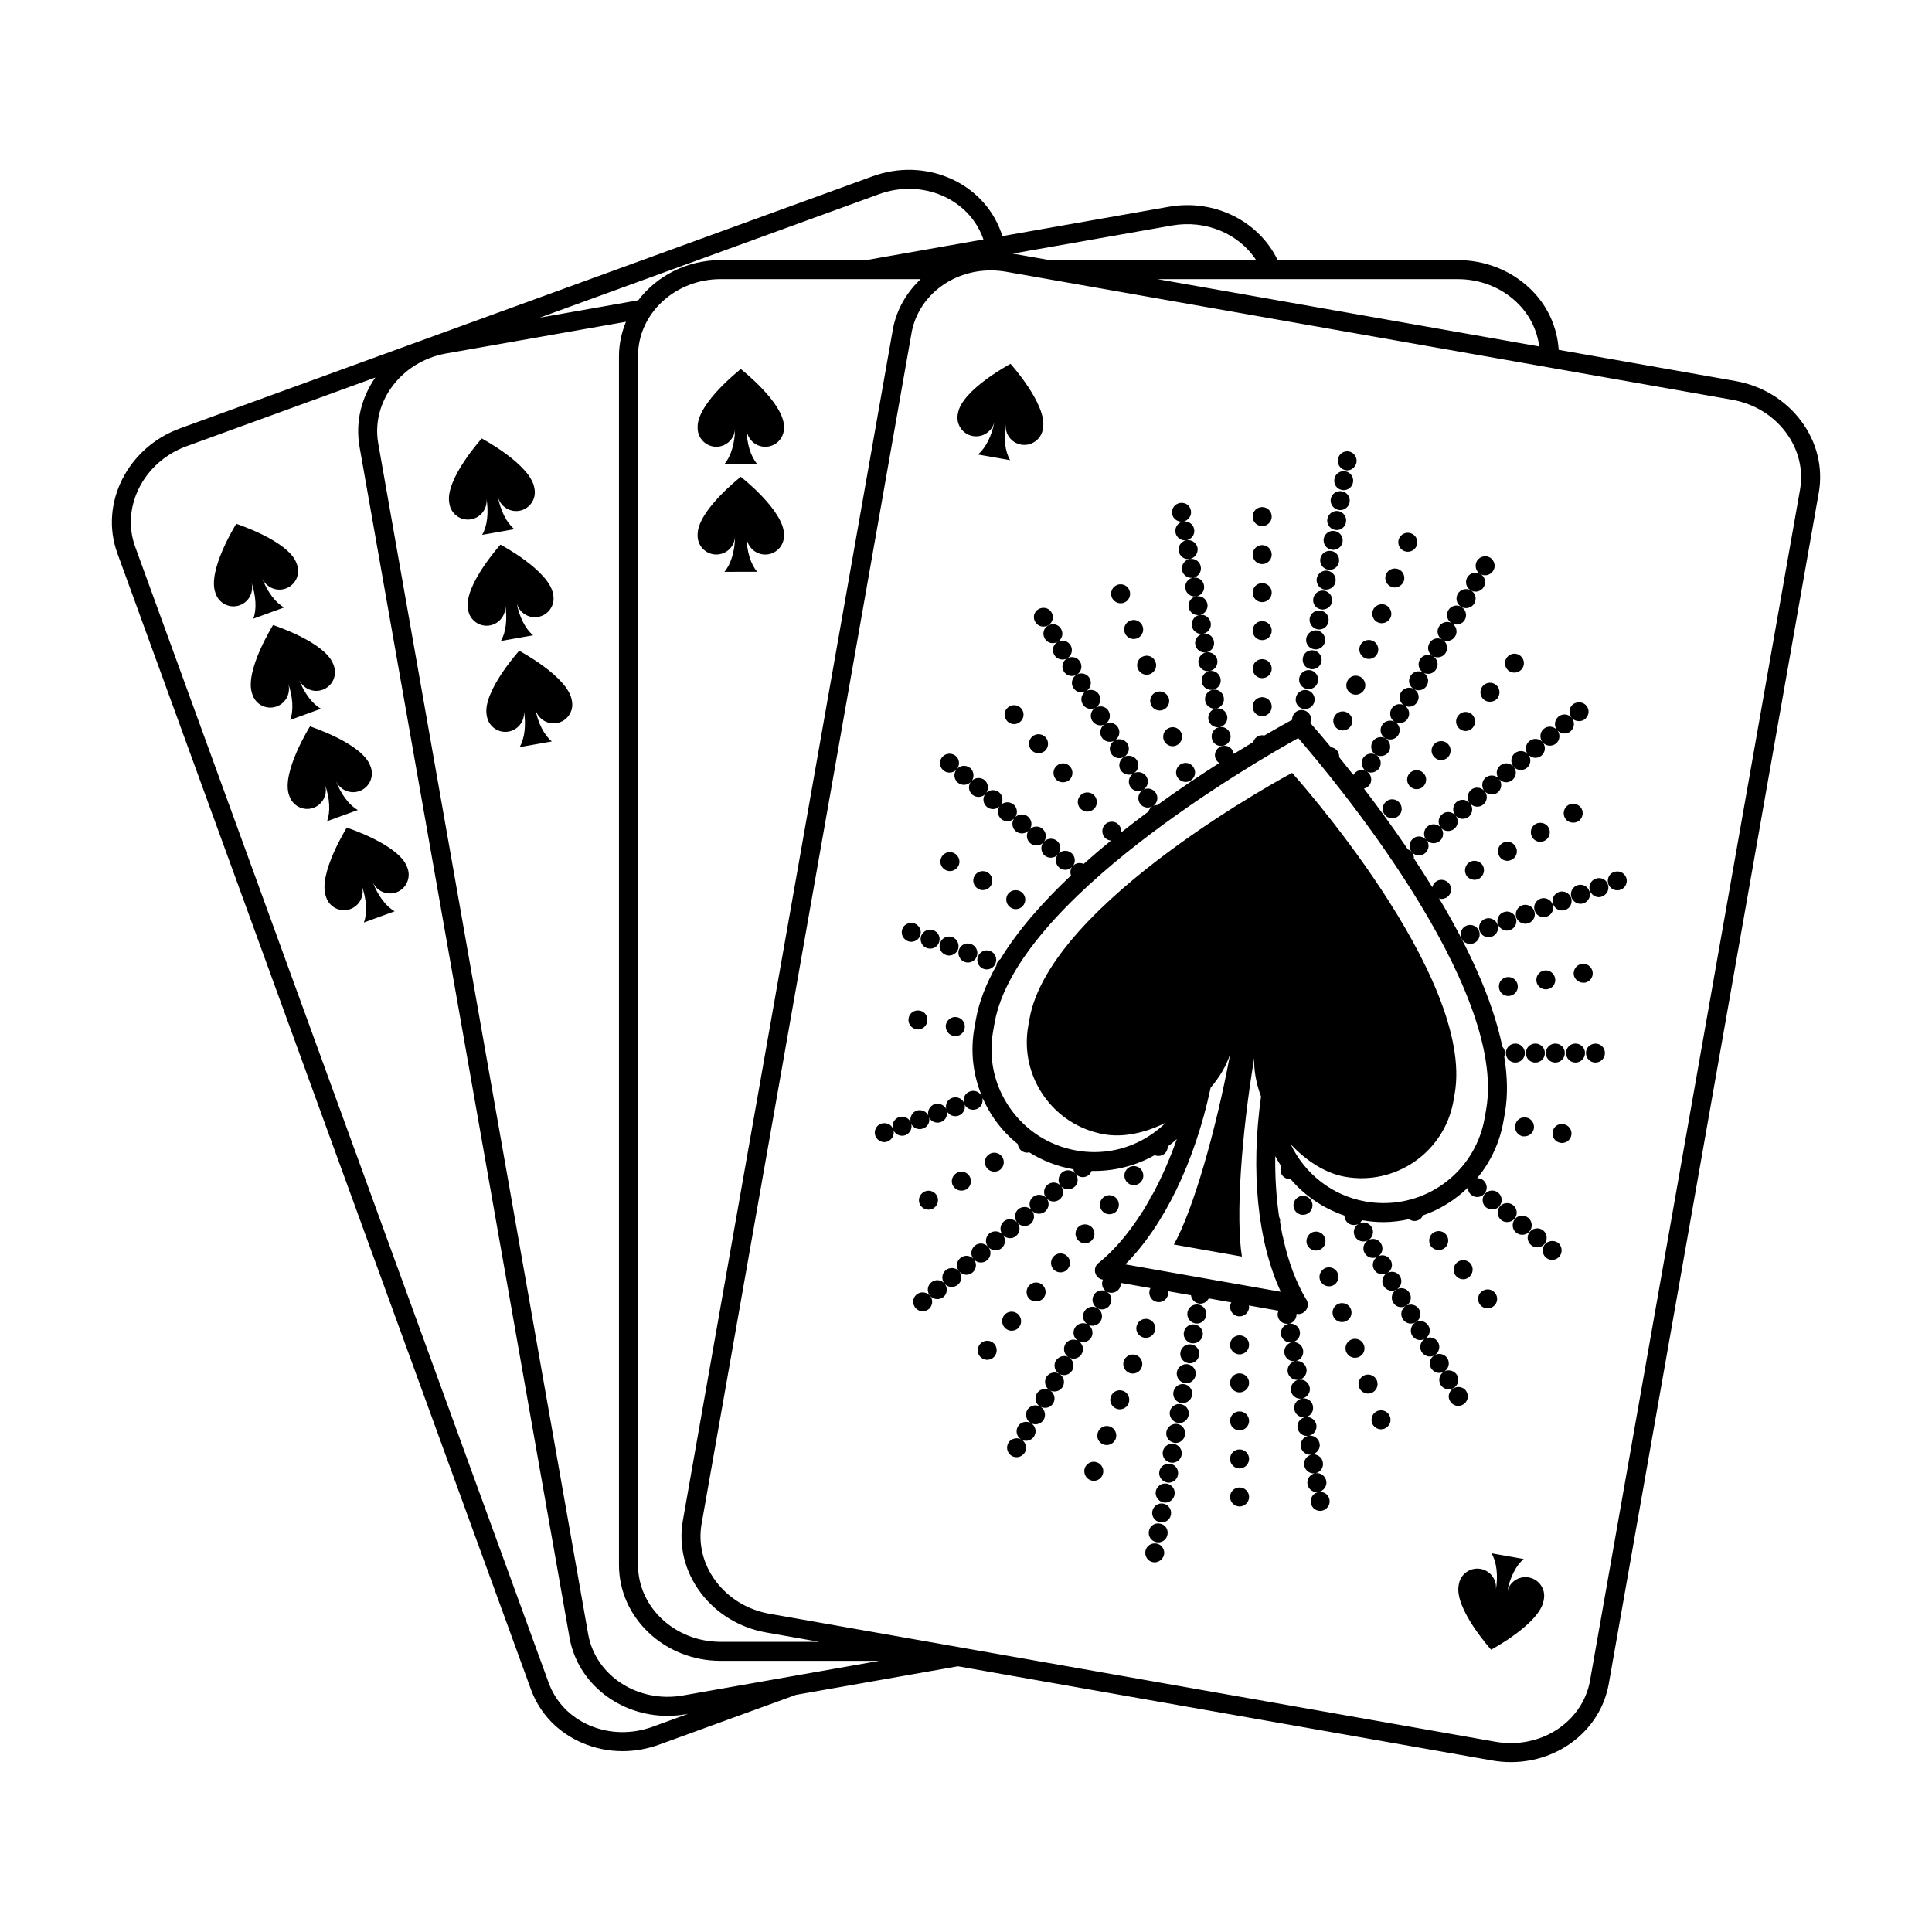 <?xml version="1.0" encoding="UTF-8"?>
<!-- Uploaded to: SVG Repo, www.svgrepo.com, Generator: SVG Repo Mixer Tools -->
<svg fill="#000000" width="800px" height="800px" version="1.1" viewBox="144 144 512 512" xmlns="http://www.w3.org/2000/svg">
 <path d="m207.55 304.39c-2.574 0.938-5.414-0.398-6.352-2.969l-0.125-0.352c-2.168-5.949 5.535-18.258 5.535-18.258s13.809 4.481 15.965 10.43l0.137 0.352c0.938 2.574-0.387 5.422-2.961 6.363-2.578 0.938-5.43-0.398-6.367-2.961 1.387 3.812 3.668 6.758 5.914 7.984l-8.168 2.977c0.926-2.383 0.77-6.109-0.613-9.926 0.934 2.57-0.391 5.422-2.965 6.359zm11.754 0.59h-0.004s0.004 0 0.004 0.004zm-8.172 2.977h-0.012zm9.762 26.844v0h-0.012zm-0.609-9.93c1.387 3.809 1.535 7.543 0.609 9.922l8.168-2.973c-2.246-1.234-4.523-4.18-5.91-7.992 0.938 2.57 3.789 3.906 6.363 2.961 2.578-0.938 3.894-3.785 2.961-6.359l-0.133-0.359c-2.16-5.949-15.973-10.43-15.973-10.43s-7.691 12.309-5.531 18.258l0.125 0.352c0.938 2.57 3.777 3.906 6.348 2.969 2.574-0.922 3.91-3.777 2.973-6.348zm8.781 6.949h-0.004s0.004 0 0.004 0.004zm0.988 19.895c1.387 3.809 1.543 7.543 0.609 9.922l8.172-2.977c-2.254-1.23-4.527-4.172-5.914-7.984 0.938 2.57 3.789 3.898 6.363 2.961 2.578-0.938 3.894-3.785 2.969-6.359l-0.137-0.352c-2.156-5.945-15.965-10.43-15.965-10.43s-7.699 12.309-5.535 18.258l0.133 0.352c0.934 2.57 3.777 3.906 6.344 2.969 2.562-0.938 3.894-3.797 2.961-6.359zm8.785 6.938h-0.004l0.004 0.004zm-8.176 2.988v0h-0.012zm9.77 26.836h-0.012zm11.445-14.719c-2.156-5.949-15.973-10.43-15.973-10.43s-7.699 12.309-5.531 18.258l0.125 0.359c0.934 2.57 3.777 3.906 6.348 2.969 2.574-0.941 3.906-3.789 2.973-6.359 1.387 3.812 1.535 7.543 0.609 9.926l8.168-2.977c-2.246-1.234-4.523-4.176-5.91-7.992 0.938 2.57 3.785 3.898 6.359 2.969 2.578-0.941 3.894-3.789 2.969-6.363zm-3.273 11.738h-0.004s0.004 0 0.004 0.004zm20.246-103.88c2.695-0.473 4.508-3.055 4.031-5.75 0.707 4 0.207 7.691-1.117 9.879l8.555-1.512c-2-1.602-3.734-4.902-4.438-8.898 0.48 2.695 3.055 4.5 5.754 4.027 2.699-0.48 4.5-3.055 4.027-5.75l-0.07-0.371c-1.098-6.231-13.926-13.043-13.926-13.043s-9.715 10.785-8.613 17.02l0.066 0.367c0.469 2.703 3.043 4.512 5.731 4.031zm11.473 2.621c-0.004 0 0 0.004 0 0.004zm-8.559 1.516h-0.012zm13.516 26.613s0 0.004 0.004 0.004zm-17.27-7.016 0.066 0.367c0.473 2.691 3.043 4.504 5.738 4.027 2.695-0.473 4.508-3.055 4.031-5.75 0.707 3.996 0.203 7.691-1.117 9.879l8.559-1.516c-2-1.602-3.738-4.902-4.438-8.891 0.48 2.691 3.047 4.5 5.754 4.027 2.699-0.48 4.5-3.055 4.027-5.75l-0.07-0.371c-1.094-6.231-13.926-13.043-13.926-13.043-0.004-0.004-9.723 10.789-8.625 17.02zm8.711 8.531h-0.012zm13.523 26.605s0 0.004 0.004 0.004zm-17.277-7.012 0.066 0.371c0.48 2.691 3.043 4.504 5.738 4.027 2.695-0.48 4.508-3.059 4.035-5.75 0.699 3.996 0.203 7.691-1.117 9.879l8.555-1.516c-2-1.602-3.738-4.898-4.438-8.891 0.48 2.691 3.055 4.504 5.754 4.027 2.699-0.473 4.5-3.055 4.027-5.75l-0.07-0.371c-1.094-6.231-13.922-13.043-13.922-13.043-0.004-0.004-9.727 10.789-8.629 17.016zm8.715 8.535h-0.012zm52.152-79.613c2.734 0 4.961-2.227 4.961-4.957 0 4.055-1.137 7.613-2.816 9.539l8.691-0.004c-1.688-1.926-2.832-5.473-2.832-9.531 0.004 2.731 2.223 4.961 4.969 4.961 2.742 0 4.953-2.227 4.957-4.961l-0.004-0.379c0.004-6.328-11.441-15.262-11.441-15.262s-11.441 8.934-11.441 15.266v0.379c0.008 2.723 2.219 4.949 4.957 4.949zm2.144 4.574h-0.012zm8.699-0.004v0.004zm-8.699 28.566h-0.012zm8.699-0.008v0.004zm-10.844-4.574c2.734 0 4.961-2.227 4.961-4.957 0 4.055-1.137 7.613-2.816 9.539l8.691-0.004c-1.688-1.926-2.832-5.473-2.832-9.531 0.004 2.731 2.223 4.961 4.969 4.961 2.742 0 4.953-2.227 4.957-4.961l-0.004-0.379c0.004-6.328-11.441-15.262-11.441-15.262s-11.441 8.934-11.441 15.266v0.379c0.008 2.727 2.219 4.957 4.957 4.949zm292.14-16.289-55.629 315.54c-2.121 12.043-13.039 20.777-25.953 20.777-1.656 0-3.332-0.145-4.977-0.438l-141.55-24.957-42.91 7.566-36.27 13.195c-3.168 1.152-6.453 1.727-9.703 1.727-3.656 0-7.273-0.727-10.664-2.176-6.457-2.762-11.301-7.812-13.629-14.219l-109.59-301.07c-4.785-13.168 2.672-28.004 16.621-33.082l183.51-66.797c13.934-5.082 29.199 1.492 34.008 14.652l0.434 1.184 44.062-7.769c12.102-2.144 23.887 3.793 28.859 14.137h47.719c7.16 0 13.898 2.625 18.984 7.379 4.711 4.418 7.367 10.207 7.777 16.402l46.805 8.254c7.055 1.238 13.238 4.992 17.418 10.566 4.211 5.625 5.879 12.414 4.688 19.125zm-95.684-56.688h-79.555l101.18 17.844c-0.59-4.449-2.641-8.59-6.09-11.82-4.141-3.887-9.656-6.023-15.539-6.023zm-117.93-6.766 9.801 1.727h54.734c-4.519-6.977-13.324-10.75-22.305-9.176zm-87.391 335.72 55.629-315.53c0.938-5.289 3.637-9.875 7.387-13.426h-53.004c-12.07 0-21.895 9.133-21.895 20.363v320.4c0 11.23 9.824 20.367 21.895 20.367h26.133l-14.035-2.473c-7.055-1.246-13.234-4.996-17.41-10.57-4.215-5.617-5.883-12.414-4.699-19.129zm-80.73-285.4 55.629 315.53c1.953 11.059 13.219 18.344 25.102 16.262l52.039-9.176h-42.039c-14.852 0-26.934-11.402-26.934-25.406v-320.4c0-3.203 0.699-6.238 1.848-9.062l-47.629 8.398c-11.875 2.098-19.961 12.797-18.016 23.859zm42.785-33.34 26.117-4.606c4.891-6.422 12.832-10.652 21.84-10.652h38.586l31.055-5.477-0.125-0.348c-3.848-10.543-16.203-15.781-27.555-11.645zm39.336 370-0.508 0.09c-1.668 0.297-3.332 0.438-4.957 0.438-12.68 0-23.82-8.555-25.977-20.781l-55.637-315.53c-1.164-6.609 0.527-13.098 4.195-18.363l-50.047 18.219c-11.34 4.133-17.445 16.07-13.609 26.625l109.58 301.07c1.848 5.082 5.715 9.105 10.879 11.309 5.219 2.227 11.141 2.352 16.668 0.344zm290.89-339.63c-3.406-4.543-8.473-7.609-14.262-8.625l-192.32-33.91c-1.359-0.238-2.742-0.359-4.102-0.359-10.465 0-19.301 6.988-21.004 16.617l-55.629 315.53c-0.941 5.332 0.398 10.742 3.769 15.23 3.406 4.539 8.469 7.609 14.258 8.629l192.33 33.91c1.359 0.242 2.742 0.359 4.102 0.359 10.465 0 19.297-6.988 20.992-16.617l55.637-315.54c0.938-5.316-0.406-10.727-3.773-15.223zm-205.54 7.391c-0.004 0 0 0.004 0 0.012zm-8.57-1.5v0l-0.012-0.004zm-1.32-4.887c2.695 0.473 5.273-1.328 5.758-4.019-0.711 3.996-2.434 7.297-4.434 8.902l8.559 1.508c-1.336-2.195-1.832-5.879-1.129-9.875-0.473 2.695 1.328 5.273 4.027 5.754 2.695 0.473 5.266-1.336 5.75-4.027l0.059-0.371c1.102-6.227-8.609-17.012-8.609-17.012s-12.828 6.812-13.93 13.043l-0.066 0.367c-0.469 2.684 1.32 5.262 4.016 5.731zm147.32 302.47c-2.707-0.473-5.273 1.324-5.758 4.019 0.711-3.996 2.438-7.289 4.43-8.898h0.012l-8.57-1.516c1.34 2.195 1.84 5.879 1.133 9.891 0.473-2.699-1.328-5.269-4.027-5.758-2.695-0.469-5.273 1.336-5.75 4.035l-0.059 0.367c-1.102 6.227 8.609 17.012 8.609 17.012s12.82-6.812 13.926-13.035l0.059-0.379c0.48-2.691-1.316-5.254-4.004-5.738zm4.266-138.96c0-1.41-1.113-2.519-2.519-2.519-1.41 0-2.519 1.109-2.519 2.519 0 1.406 1.109 2.519 2.519 2.519 1.406 0 2.519-1.113 2.519-2.519zm-12.344 37.027c-1.059-0.906-2.672-0.75-3.578 0.309-0.855 1.059-0.754 2.664 0.301 3.523 0.508 0.402 1.059 0.605 1.664 0.605 0.707 0 1.41-0.301 1.914-0.906 0.906-1.062 0.758-2.629-0.301-3.531zm4.527-34.508c1.367 0 2.519-1.113 2.519-2.519 0-1.41-1.152-2.519-2.519-2.519-1.406 0-2.519 1.109-2.519 2.519 0 1.406 1.113 2.519 2.519 2.519zm-1.859-17.637c0.145 0 0.301 0 0.453-0.055 1.359-0.25 2.262-1.512 2.012-2.922-0.25-1.359-1.562-2.266-2.922-2.016s-2.262 1.512-2.012 2.922c0.203 1.215 1.262 2.07 2.469 2.07zm1.816 34.262c-0.25 1.359 0.656 2.672 2.016 2.922h0.453c1.211 0 2.266-0.855 2.469-2.066 0.25-1.359-0.656-2.672-2.016-2.922-1.418-0.254-2.676 0.656-2.922 2.066zm16.926-107.11c0.656 0 1.309-0.25 1.762-0.707 0.453-0.504 0.754-1.109 0.754-1.812 0-0.656-0.309-1.309-0.754-1.762-0.953-0.957-2.672-0.906-3.578 0-0.453 0.453-0.707 1.109-0.707 1.762 0 0.707 0.25 1.309 0.707 1.812 0.453 0.453 1.105 0.707 1.816 0.707zm-0.309 26.602c1.211-0.707 1.613-2.266 0.957-3.426-0.707-1.211-2.266-1.664-3.477-0.957-1.203 0.707-1.605 2.266-0.906 3.477 0.453 0.805 1.309 1.211 2.168 1.211 0.457-0.004 0.855-0.105 1.258-0.305zm-1.809 20.199c-0.508-1.309-1.969-1.965-3.231-1.512-1.309 0.453-2.012 1.914-1.512 3.223 0.352 1.059 1.309 1.664 2.367 1.664 0.258 0 0.555-0.051 0.863-0.152 1.312-0.449 1.969-1.91 1.512-3.223zm-6.246 24.234c1.359-0.203 2.266-1.512 2.016-2.871-0.258-1.41-1.566-2.316-2.922-2.066-1.367 0.25-2.266 1.562-2.016 2.922 0.203 1.211 1.258 2.066 2.469 2.066 0.152-0.004 0.301-0.004 0.453-0.051zm2.066 19.449c1.41 0 2.519-1.16 2.519-2.519 0-1.41-1.109-2.519-2.519-2.519-1.367 0-2.519 1.109-2.519 2.519 0 1.359 1.109 2.519 2.519 2.519zm-116.23 39.297c0.855-1.059 0.754-2.672-0.352-3.578-1.059-0.855-2.621-0.754-3.523 0.352-0.91 1.059-0.754 2.621 0.301 3.523 0.504 0.402 1.059 0.605 1.613 0.605 0.75 0.004 1.457-0.301 1.961-0.902zm105.4-142.63c0.711 0 1.41-0.301 1.914-0.906 0.91-1.059 0.754-2.621-0.301-3.527-1.059-0.906-2.625-0.754-3.527 0.301-0.902 1.059-0.754 2.672 0.309 3.578 0.445 0.352 1.051 0.555 1.605 0.555zm-132.15 62.672c0.855 0 1.715-0.453 2.168-1.258 0.707-1.211 0.301-2.719-0.906-3.426-1.211-0.707-2.777-0.301-3.477 0.906-0.656 1.211-0.25 2.719 0.957 3.426 0.402 0.25 0.805 0.352 1.258 0.352zm78.492 77.637c-0.508-1.309-1.918-1.965-3.231-1.512-1.309 0.504-2.012 1.914-1.512 3.223 0.352 1.059 1.309 1.664 2.367 1.664 0.258 0 0.555-0.051 0.855-0.152 1.32-0.449 1.973-1.91 1.52-3.223zm1.059 12.848c0.301 0 0.605-0.051 0.855-0.152 1.309-0.453 2.012-1.914 1.512-3.223-0.453-1.309-1.914-1.965-3.223-1.512-1.316 0.504-1.969 1.965-1.516 3.269 0.406 1.012 1.363 1.617 2.371 1.617zm6.902-201.57c0.145 0.051 0.301 0.051 0.453 0.051 1.203 0 2.262-0.855 2.465-2.066 0.258-1.359-0.656-2.672-2.012-2.922-1.41-0.25-2.719 0.656-2.922 2.066-0.25 1.359 0.656 2.672 2.016 2.871zm-3.727 21.109c0.145 0.051 0.301 0.051 0.453 0.051 1.211 0 2.266-0.855 2.469-2.066 0.25-1.41-0.656-2.719-2.016-2.922-1.359-0.25-2.672 0.656-2.922 2.016-0.254 1.359 0.652 2.672 2.016 2.922zm0.949-5.289c0.152 0.051 0.309 0.051 0.453 0.051 1.211 0 2.266-0.855 2.469-2.066 0.25-1.359-0.656-2.672-2.066-2.922-1.359-0.25-2.664 0.656-2.922 2.016-0.246 1.41 0.711 2.719 2.066 2.922zm0.914-5.238c0.145 0 0.301 0.051 0.453 0.051 1.211 0 2.266-0.855 2.469-2.117 0.25-1.359-0.66-2.672-2.016-2.922-1.41-0.203-2.672 0.707-2.922 2.066-0.254 1.359 0.652 2.668 2.016 2.922zm-0.305 49.773c-0.453 1.309 0.203 2.719 1.512 3.223 0.309 0.102 0.605 0.152 0.855 0.152 1.062 0 2.016-0.656 2.371-1.664 0.504-1.309-0.203-2.769-1.512-3.223-1.316-0.5-2.723 0.203-3.227 1.512zm3.527-65.543c0.707 0 1.309-0.25 1.812-0.805 0.453-0.453 0.707-1.109 0.707-1.715 0-0.656-0.25-1.309-0.754-1.812-0.953-0.957-2.519-0.957-3.523 0-0.457 0.504-0.711 1.16-0.711 1.812 0 0.656 0.25 1.258 0.711 1.762 0.449 0.453 1.102 0.758 1.758 0.758zm-9.723 52.648c0.145 0.051 0.301 0.051 0.453 0.051 1.211 0 2.266-0.855 2.469-2.066 0.25-1.359-0.66-2.672-2.066-2.922-1.367-0.25-2.672 0.656-2.871 2.016-0.25 1.41 0.656 2.668 2.016 2.922zm3.723-21.059h0.457c1.152 0 2.262-0.855 2.465-2.066 0.258-1.359-0.656-2.672-2.062-2.922-1.367-0.25-2.672 0.707-2.922 2.066-0.199 1.359 0.707 2.668 2.062 2.922zm-2.766 15.816c0.152 0 0.25 0.051 0.402 0.051 1.211 0 2.266-0.906 2.519-2.117 0.203-1.359-0.707-2.672-2.066-2.922-1.359-0.203-2.664 0.707-2.922 2.066-0.25 1.363 0.656 2.672 2.066 2.922zm1.863-10.578c0.105 0.051 0.25 0.051 0.402 0.051 1.211 0 2.266-0.855 2.519-2.066 0.203-1.359-0.707-2.672-2.066-2.922s-2.672 0.656-2.922 2.066c-0.25 1.359 0.652 2.668 2.066 2.871zm-0.957 5.289c0.145 0.051 0.301 0.051 0.453 0.051 1.203 0 2.266-0.855 2.465-2.117 0.258-1.359-0.656-2.672-2.062-2.871-1.367-0.25-2.672 0.656-2.922 2.016-0.199 1.359 0.707 2.672 2.066 2.922zm5.594-31.641c0.152 0.051 0.309 0.051 0.453 0.051 1.16 0 2.266-0.855 2.469-2.066 0.25-1.41-0.707-2.719-2.066-2.922-1.359-0.25-2.664 0.656-2.922 2.016-0.254 1.363 0.707 2.672 2.066 2.922zm38.844 17.332c0.656 0 1.309-0.301 1.77-0.754 0.453-0.453 0.75-1.109 0.75-1.762 0-0.656-0.301-1.309-0.75-1.812-0.91-0.957-2.625-0.957-3.578 0.051-0.457 0.453-0.711 1.059-0.711 1.762 0 0.656 0.25 1.309 0.711 1.762 0.449 0.453 1.102 0.754 1.809 0.754zm-36.629 28.266c-0.508 1.309 0.145 2.719 1.461 3.223 0.301 0.102 0.605 0.152 0.906 0.152 1.008 0 1.965-0.656 2.367-1.664 0.453-1.309-0.25-2.769-1.512-3.223-1.309-0.504-2.769 0.199-3.223 1.512zm16.52 24.281c-0.855 1.059-0.75 2.621 0.352 3.527 0.453 0.402 1.008 0.605 1.613 0.605 0.707 0 1.41-0.301 1.914-0.906 0.906-1.059 0.754-2.672-0.301-3.527-1.059-0.906-2.664-0.758-3.578 0.301zm6.5-7.707c-0.906 1.059-0.75 2.621 0.309 3.527 0.453 0.402 1.059 0.605 1.613 0.605 0.707 0 1.461-0.301 1.965-0.906 0.855-1.059 0.754-2.672-0.352-3.578-1.062-0.859-2.621-0.707-3.535 0.352zm12.953-15.469c-0.906 1.059-0.75 2.672 0.309 3.578 0.504 0.402 1.059 0.555 1.605 0.555 0.754 0 1.461-0.301 1.969-0.855 0.855-1.109 0.75-2.672-0.309-3.578-1.105-0.906-2.672-0.754-3.574 0.301zm-22.32 12.898c0.656-1.16 0.301-2.672-0.855-3.375 1.203 0.605 2.664 0.203 3.324-0.957 0.707-1.16 0.348-2.621-0.754-3.375 1.211 0.605 2.621 0.152 3.273-1.008 0.707-1.16 0.348-2.621-0.754-3.324 1.211 0.555 2.621 0.152 3.273-1.008 0.707-1.16 0.301-2.672-0.805-3.375 1.152 0.605 2.664 0.203 3.324-1.008 0.707-1.16 0.301-2.672-0.805-3.375 1.152 0.605 2.664 0.203 3.324-0.957 0.656-1.16 0.348-2.621-0.754-3.375 1.152 0.605 2.621 0.152 3.273-1.008 0.656-1.16 0.301-2.57-0.754-3.324 1.152 0.555 2.621 0.152 3.273-1.008 0.656-1.16 0.301-2.672-0.863-3.375 1.211 0.605 2.719 0.203 3.379-0.957 0.707-1.211 0.301-2.672-0.805-3.426 1.152 0.656 2.621 0.203 3.324-0.957 0.707-1.211 0.301-2.769-0.91-3.426-1.211-0.707-2.769-0.301-3.473 0.906-0.656 1.16-0.309 2.672 0.855 3.375-1.211-0.605-2.672-0.203-3.375 0.957-0.656 1.211-0.309 2.719 0.855 3.426-1.211-0.656-2.672-0.203-3.375 0.957-0.656 1.16-0.309 2.621 0.805 3.324-1.211-0.555-2.625-0.102-3.273 1.008-0.707 1.16-0.352 2.621 0.754 3.375-1.211-0.605-2.625-0.152-3.273 1.008-0.707 1.16-0.309 2.672 0.805 3.375-1.16-0.605-2.672-0.203-3.324 0.957-0.707 1.211-0.309 2.672 0.805 3.426-1.16-0.656-2.672-0.203-3.324 0.957-0.707 1.16-0.352 2.621 0.754 3.324-1.16-0.555-2.625-0.102-3.273 1.008-0.656 1.16-0.352 2.621 0.754 3.375-1.16-0.605-2.625-0.152-3.273 1.008-0.648 1.16-0.309 2.672 0.805 3.375-1.16-0.605-2.672-0.203-3.324 0.957-0.707 1.211-0.309 2.769 0.906 3.426 1.215 0.707 2.773 0.305 3.481-0.906zm-5.289-29.723c0.301 0.102 0.551 0.152 0.855 0.152 1.059 0 2.012-0.656 2.414-1.664 0.453-1.309-0.25-2.719-1.512-3.223-1.309-0.453-2.769 0.203-3.273 1.512-0.449 1.309 0.203 2.769 1.516 3.223zm-3.426 9.469c0.309 0.102 0.555 0.152 0.855 0.152 1.059 0 2.016-0.656 2.371-1.664 0.453-1.309-0.203-2.769-1.516-3.223-1.309-0.453-2.769 0.203-3.223 1.512-0.453 1.309 0.203 2.719 1.512 3.223zm10.324-28.414c0.309 0.102 0.605 0.152 0.863 0.152 1.059 0 2.012-0.656 2.367-1.664 0.504-1.309-0.203-2.719-1.512-3.223-1.316-0.453-2.719 0.203-3.231 1.512-0.449 1.309 0.207 2.769 1.512 3.223zm-3.422 9.473c0.25 0.102 0.555 0.152 0.855 0.152 1.008 0 1.969-0.656 2.371-1.664 0.453-1.309-0.203-2.719-1.516-3.223-1.309-0.453-2.769 0.203-3.223 1.512-0.504 1.309 0.203 2.769 1.512 3.223zm17.68 34.059c-0.906 1.059-0.75 2.621 0.309 3.527 0.453 0.402 1.059 0.605 1.613 0.605 0.707 0 1.406-0.301 1.914-0.906 0.906-1.059 0.75-2.672-0.309-3.578-1.055-0.859-2.672-0.758-3.527 0.352zm-19.441 23.125c-0.91 1.059-0.754 2.672 0.301 3.578 0.453 0.352 1.059 0.555 1.613 0.555 0.707 0 1.461-0.301 1.965-0.906 0.855-1.059 0.711-2.621-0.348-3.527-1.062-0.91-2.625-0.758-3.531 0.301zm-78.898 2.367c0.605 0 1.152-0.203 1.664-0.605 1.059-0.906 1.152-2.469 0.301-3.578-0.906-1.059-2.519-1.211-3.578-0.301-1.059 0.906-1.211 2.469-0.301 3.578 0.504 0.555 1.211 0.906 1.914 0.906zm23.68-9.523c0.402 1.008 1.359 1.664 2.367 1.664 0.301 0 0.605-0.051 0.906-0.152 1.258-0.504 1.969-1.914 1.461-3.223-0.453-1.309-1.914-2.016-3.223-1.512-1.309 0.453-1.965 1.914-1.512 3.223zm-50.078 25.645c-1.211-0.707-2.769-0.301-3.477 0.906-0.707 1.211-0.25 2.769 0.957 3.426 0.352 0.25 0.805 0.352 1.211 0.352 0.906 0 1.762-0.453 2.211-1.258 0.711-1.207 0.258-2.769-0.902-3.426zm-2.57 22.32c-0.504 1.309 0.152 2.719 1.461 3.223 0.301 0.102 0.605 0.152 0.855 0.152 1.059 0 2.016-0.656 2.367-1.664 0.508-1.309-0.203-2.769-1.461-3.223-1.309-0.504-2.769 0.199-3.223 1.512zm149.08-15.367c-1.309 0.504-2.016 1.914-1.512 3.223 0.352 1.059 1.309 1.664 2.367 1.664 0.25 0 0.555-0.051 0.855-0.152 1.309-0.453 1.969-1.914 1.512-3.223-0.504-1.312-1.918-1.965-3.223-1.512zm-10.031-14.762c-1.203 0.707-1.605 2.266-0.906 3.477 0.453 0.805 1.309 1.258 2.168 1.258 0.402 0 0.855-0.152 1.258-0.352 1.211-0.707 1.613-2.215 0.91-3.426-0.703-1.211-2.215-1.664-3.43-0.957zm8.723-5.039c-1.211 0.707-1.613 2.266-0.906 3.477 0.453 0.805 1.309 1.258 2.168 1.258 0.453 0 0.855-0.152 1.258-0.352 1.211-0.707 1.613-2.266 0.906-3.477-0.656-1.156-2.219-1.559-3.426-0.906zm-3.578 21.562c-1.309 0.504-1.969 1.914-1.512 3.273 0.402 1.008 1.359 1.613 2.367 1.613 0.301 0 0.605-0.051 0.855-0.152 1.309-0.453 2.016-1.914 1.512-3.223-0.453-1.309-1.914-1.965-3.223-1.512zm-23.73 86.91c-1.059 0.91-1.16 2.519-0.309 3.578 0.508 0.555 1.211 0.855 1.969 0.855 0.551 0 1.109-0.145 1.605-0.551 1.059-0.91 1.211-2.519 0.309-3.578-0.91-1.062-2.465-1.164-3.574-0.305zm38.336-92.199c-1.309 0.453-1.965 1.914-1.512 3.223 0.402 1.008 1.367 1.664 2.367 1.664 0.309 0 0.605-0.051 0.91-0.152 1.258-0.504 1.965-1.914 1.461-3.223-0.449-1.309-1.914-2.016-3.227-1.512zm-0.902 23.73c0.25 1.211 1.309 2.066 2.519 2.066h0.402c1.41-0.25 2.316-1.562 2.066-2.922s-1.566-2.316-2.922-2.066c-1.367 0.25-2.269 1.562-2.066 2.922zm-164.34 16.172c0.152 0 0.301 0.051 0.453 0.051 1.211 0 2.266-0.855 2.469-2.117 0.25-1.359-0.656-2.664-2.066-2.922-1.359-0.25-2.672 0.711-2.922 2.066-0.199 1.359 0.707 2.668 2.066 2.922zm1.41-22.875c-0.453 1.309 0.203 2.769 1.512 3.273 0.301 0.102 0.555 0.152 0.855 0.152 1.059 0 2.016-0.656 2.367-1.664 0.453-1.309-0.203-2.769-1.512-3.223-1.305-0.504-2.719 0.152-3.223 1.461zm-1.156-25.492c-1.211-0.707-2.719-0.301-3.426 0.906-0.707 1.211-0.301 2.719 0.906 3.426 0.402 0.25 0.855 0.352 1.258 0.352 0.906 0 1.715-0.453 2.215-1.258 0.707-1.207 0.254-2.719-0.953-3.426zm134.27 22.32c0.352 1.059 1.309 1.664 2.367 1.664 0.309 0 0.555-0.051 0.855-0.152 1.316-0.453 1.969-1.914 1.516-3.223-0.508-1.309-1.918-1.965-3.231-1.512-1.309 0.453-2.012 1.914-1.508 3.223zm-123.74 62.012c0.398 0 0.855-0.102 1.258-0.301 1.203-0.707 1.605-2.266 0.906-3.477-0.707-1.203-2.215-1.605-3.426-0.906-1.211 0.711-1.613 2.215-0.91 3.426 0.457 0.805 1.312 1.258 2.172 1.258zm-9.621-58.887c0.453-1.309-0.203-2.769-1.512-3.273-1.309-0.453-2.769 0.203-3.223 1.512-0.504 1.309 0.203 2.769 1.512 3.223 0.25 0.102 0.555 0.152 0.855 0.152 1.008-0.004 1.965-0.609 2.367-1.613zm145.45-4.988c0.301 0 0.598-0.051 0.906-0.152 1.258-0.504 1.965-1.914 1.461-3.223-0.453-1.309-1.914-2.016-3.223-1.512-1.316 0.453-1.969 1.914-1.516 3.223 0.406 1.008 1.363 1.664 2.371 1.664zm-7.305-13.805c1.152-0.707 1.605-2.266 0.906-3.477-0.707-1.16-2.266-1.562-3.426-0.906-1.211 0.707-1.613 2.266-0.957 3.477 0.453 0.805 1.309 1.211 2.215 1.258 0.406 0 0.859-0.152 1.262-0.352zm-89.629 80.355c0.906-1.059 0.75-2.672-0.309-3.578-1.059-0.855-2.664-0.75-3.523 0.309-0.91 1.109-0.754 2.664 0.301 3.578 0.453 0.402 1.008 0.605 1.613 0.605 0.711-0.008 1.41-0.309 1.918-0.914zm92.098-64.789c0.25 0 0.551-0.051 0.855-0.152 1.309-0.504 1.965-1.914 1.512-3.223-0.508-1.309-1.969-2.016-3.273-1.512-1.258 0.453-1.965 1.914-1.461 3.223 0.352 1.008 1.309 1.664 2.367 1.664zm-48.121-65.797c0.152 0 0.309 0.051 0.402 0.051 1.211 0 2.266-0.855 2.519-2.117 0.203-1.359-0.707-2.672-2.066-2.922-1.359-0.203-2.664 0.707-2.918 2.066s0.66 2.668 2.062 2.922zm-29.719 168.42c-1.367-0.25-2.672 0.66-2.922 2.066-0.25 1.367 0.707 2.672 2.066 2.922h0.402c1.203 0 2.262-0.855 2.519-2.066 0.254-1.355-0.707-2.664-2.066-2.922zm0.953-5.285c-1.406-0.203-2.719 0.711-2.922 2.066-0.25 1.367 0.66 2.672 2.016 2.922 0.152 0 0.301 0.051 0.453 0.051 1.211 0 2.266-0.855 2.469-2.117 0.258-1.359-0.648-2.676-2.016-2.922zm-1.863 10.582c-1.359-0.258-2.664 0.656-2.918 2.012-0.258 1.367 0.656 2.672 2.012 2.922 0.152 0.051 0.309 0.051 0.453 0.051 1.211 0 2.266-0.855 2.469-2.117 0.254-1.355-0.652-2.668-2.016-2.867zm-1.859 10.527c-1.367-0.25-2.672 0.656-2.922 2.066-0.258 1.359 0.656 2.664 2.012 2.922h0.453c1.211 0 2.266-0.863 2.469-2.066 0.25-1.359-0.652-2.668-2.012-2.922zm0.906-5.289c-1.367-0.203-2.672 0.707-2.922 2.062-0.203 1.367 0.707 2.672 2.066 2.922 0.152 0 0.301 0.055 0.453 0.055 1.152 0 2.215-0.855 2.469-2.117 0.25-1.359-0.711-2.672-2.066-2.922zm13.703 12.496c-1.41 0-2.519 1.109-2.519 2.519 0 1.367 1.109 2.519 2.519 2.519 1.367 0 2.519-1.152 2.519-2.519 0-1.418-1.16-2.519-2.519-2.519zm0-20.152c-1.41 0-2.519 1.109-2.519 2.519 0 1.367 1.109 2.519 2.519 2.519 1.367 0 2.519-1.152 2.519-2.519 0-1.418-1.16-2.519-2.519-2.519zm0 10.074c-1.41 0-2.519 1.109-2.519 2.519 0 1.367 1.109 2.519 2.519 2.519 1.367 0 2.519-1.152 2.519-2.519 0-1.418-1.16-2.519-2.519-2.519zm0 30.23c-1.41 0-2.519 1.109-2.519 2.519 0 1.367 1.109 2.519 2.519 2.519 1.367 0 2.519-1.152 2.519-2.519 0-1.418-1.16-2.519-2.519-2.519zm-15.566-22.07c-1.359-0.25-2.672 0.656-2.922 2.016-0.203 1.359 0.707 2.664 2.066 2.922 0.152 0.051 0.301 0.051 0.453 0.051 1.211 0 2.266-0.855 2.469-2.066 0.25-1.41-0.656-2.668-2.066-2.922zm15.566 11.992c-1.41 0-2.519 1.109-2.519 2.519 0 1.367 1.109 2.519 2.519 2.519 1.367 0 2.519-1.152 2.519-2.519 0-1.418-1.16-2.519-2.519-2.519zm-27.406-24.988c-1.316-0.504-2.777 0.203-3.273 1.512-0.453 1.316 0.203 2.719 1.512 3.231 0.309 0.102 0.605 0.145 0.855 0.145 1.059 0 2.016-0.656 2.371-1.664 0.5-1.309-0.207-2.769-1.465-3.223zm3.117 50.633c-0.453 0.453-0.707 1.113-0.707 1.77 0 0.605 0.25 1.258 0.707 1.762 0.508 0.504 1.16 0.754 1.812 0.754 0.605 0 1.258-0.309 1.77-0.754 0.453-0.504 0.75-1.152 0.75-1.762 0-0.656-0.301-1.316-0.75-1.812-0.957-0.914-2.57-0.969-3.582 0.043zm1.82-56.887c0.453-1.309-0.203-2.719-1.512-3.223-1.309-0.453-2.769 0.203-3.223 1.512-0.508 1.309 0.203 2.769 1.512 3.231 0.25 0.102 0.551 0.145 0.855 0.145 1.008 0.004 1.965-0.648 2.367-1.664zm-11.84 25.191c-1.316-0.504-2.769 0.203-3.231 1.516-0.504 1.309 0.152 2.715 1.461 3.223 0.309 0.102 0.605 0.152 0.855 0.152 1.059 0 2.016-0.66 2.418-1.664 0.461-1.312-0.246-2.773-1.504-3.227zm3.426-9.465c-1.309-0.504-2.769 0.203-3.223 1.512-0.508 1.316 0.203 2.719 1.512 3.231 0.25 0.102 0.555 0.145 0.855 0.145 1.008 0 2.016-0.656 2.367-1.656 0.449-1.324-0.203-2.785-1.512-3.231zm10.68 29.875c-1.367-0.258-2.672 0.656-2.922 2.062-0.25 1.367 0.707 2.672 2.066 2.871 0.152 0.051 0.301 0.051 0.453 0.051 1.16 0 2.215-0.855 2.418-2.066 0.254-1.355-0.66-2.668-2.016-2.918zm1.863-10.535c-1.367-0.25-2.672 0.656-2.922 2.016s0.656 2.672 2.066 2.922c0.145 0.051 0.25 0.051 0.402 0.051 1.203 0 2.262-0.855 2.465-2.066 0.258-1.406-0.648-2.719-2.012-2.922zm0.91-5.285c-1.359-0.25-2.672 0.656-2.922 2.066-0.203 1.359 0.711 2.672 2.066 2.871 0.152 0.051 0.301 0.051 0.453 0.051 1.211 0 2.266-0.855 2.469-2.066 0.25-1.359-0.656-2.676-2.066-2.922zm0.957-5.289c-1.367-0.203-2.672 0.707-2.922 2.066s0.656 2.672 2.066 2.922c0.145 0 0.25 0.051 0.402 0.051 1.203 0 2.262-0.906 2.465-2.117 0.25-1.367-0.652-2.672-2.012-2.922zm-2.824 15.812c-1.359-0.25-2.664 0.711-2.922 2.066-0.203 1.367 0.711 2.672 2.066 2.922 0.152 0 0.309 0.051 0.453 0.051 1.211 0 2.266-0.906 2.469-2.117 0.254-1.355-0.652-2.664-2.066-2.922zm-1.867 10.586c-1.359-0.25-2.664 0.656-2.867 2.012-0.258 1.367 0.656 2.672 2.012 2.922 0.152 0 0.309 0.051 0.453 0.051 1.211 0 2.266-0.855 2.469-2.117 0.25-1.355-0.652-2.664-2.066-2.867zm47.211-66.25c-0.453-1.309-1.914-1.965-3.223-1.512-1.258 0.504-1.965 1.914-1.512 3.223 0.402 1.059 1.359 1.664 2.414 1.664 0.25 0 0.555-0.051 0.855-0.152 1.266-0.457 1.969-1.918 1.465-3.223zm44.891-13.652c0.707 0 1.41-0.301 1.914-0.855 0.91-1.109 0.754-2.672-0.301-3.578-1.059-0.906-2.672-0.754-3.578 0.301-0.855 1.059-0.754 2.672 0.348 3.578 0.457 0.398 1.012 0.555 1.617 0.555zm10.121 5.738c-0.449 0.457-0.75 1.113-0.75 1.766 0 0.656 0.301 1.309 0.75 1.809 0.508 0.461 1.113 0.711 1.77 0.711s1.309-0.25 1.809-0.754c0.457-0.453 0.711-1.109 0.711-1.762 0-0.656-0.25-1.309-0.711-1.812-0.953-0.91-2.566-0.91-3.578 0.043zm-6.141-2.363c0.707 0 1.41-0.301 1.914-0.906 0.906-1.059 0.754-2.672-0.301-3.578-1.113-0.855-2.672-0.754-3.578 0.301-0.855 1.113-0.754 2.672 0.301 3.578 0.504 0.402 1.059 0.605 1.664 0.605zm-10.781 15.062c-1.113 0.855-1.211 2.469-0.352 3.527 0.504 0.605 1.211 0.906 1.965 0.906 0.555 0 1.113-0.203 1.613-0.605 1.059-0.855 1.211-2.469 0.301-3.527-0.91-1.062-2.469-1.207-3.527-0.301zm24.887-65.746c-1.406 0-2.519 1.109-2.519 2.519 0 1.359 1.113 2.519 2.519 2.519 1.367 0 2.519-1.16 2.519-2.519 0-1.41-1.16-2.519-2.519-2.519zm5.34-43.68c-1.316 0.453-1.969 1.914-1.516 3.223 0.402 1.008 1.367 1.664 2.371 1.664 0.301 0 0.605-0.051 0.855-0.203 1.309-0.453 2.012-1.914 1.512-3.223-0.449-1.312-1.91-1.965-3.223-1.461zm3.926-1.211c-0.453 0.504-0.707 1.109-0.707 1.762 0 0.707 0.25 1.359 0.754 1.812 0.453 0.453 1.109 0.707 1.762 0.707 0.656 0 1.309-0.25 1.762-0.707 0.457-0.453 0.754-1.109 0.754-1.812 0-0.656-0.25-1.258-0.754-1.762-0.895-0.957-2.559-0.957-3.57 0zm-40.652 102.88c-1.059 0.906-1.211 2.519-0.309 3.578 0.508 0.605 1.211 0.906 1.914 0.906 0.605 0 1.16-0.203 1.613-0.605 1.059-0.906 1.211-2.465 0.352-3.578-0.906-1.062-2.512-1.156-3.57-0.301zm28.215-36.633c-1.359-0.25-2.672 0.66-2.871 2.016-0.25 1.41 0.66 2.719 2.016 2.922 0.152 0.051 0.301 0.051 0.453 0.051 1.211 0 2.266-0.855 2.469-2.066 0.25-1.355-0.656-2.664-2.066-2.922zm6.648-20.605c-0.453 0.453-0.711 1.113-0.711 1.77 0 0.605 0.258 1.258 0.754 1.809 0.504 0.457 1.109 0.711 1.762 0.711 0.66 0 1.258-0.25 1.812-0.754 0.453-0.504 0.707-1.152 0.707-1.762 0-0.656-0.25-1.316-0.75-1.812-0.953-0.914-2.516-0.965-3.574 0.039zm-13.652 53.258c0.75 0 1.461-0.301 1.965-0.906 0.855-1.059 0.754-2.672-0.352-3.578-1.059-0.855-2.621-0.711-3.523 0.348-0.91 1.059-0.754 2.625 0.301 3.527 0.449 0.406 1.055 0.609 1.609 0.609zm-61.918-142.68h0.453c1.211 0 2.266-0.855 2.469-2.066 0.25-1.359-0.656-2.672-2.016-2.922-1.41-0.25-2.719 0.707-2.922 2.066-0.254 1.359 0.648 2.672 2.016 2.922zm12.594 159.11c-0.453-1.309-1.914-1.965-3.231-1.512-1.309 0.504-1.965 1.914-1.512 3.223 0.352 1.059 1.367 1.664 2.371 1.664 0.301 0 0.598-0.051 0.855-0.145 1.316-0.465 1.969-1.926 1.516-3.231zm-9.977 49.121c-0.453 0.508-0.707 1.113-0.707 1.77s0.25 1.258 0.754 1.809c0.453 0.453 1.109 0.711 1.762 0.711 0.656 0 1.309-0.258 1.762-0.754 0.508-0.453 0.754-1.109 0.754-1.762 0-0.656-0.25-1.316-0.754-1.812-0.949-0.918-2.516-0.977-3.57 0.039zm13.402-39.656c-0.453-1.309-1.914-1.965-3.223-1.512-1.309 0.508-1.969 1.914-1.512 3.231 0.398 1.004 1.359 1.656 2.367 1.656 0.301 0 0.605-0.051 0.855-0.145 1.312-0.453 2.016-1.914 1.512-3.231zm-21.969-2.766c0.258 1.367 1.461 2.215 2.777 2.066-1.258 0.301-2.117 1.613-1.863 2.922 0.203 1.309 1.461 2.211 2.769 2.066-1.309 0.301-2.117 1.562-1.914 2.867 0.25 1.316 1.461 2.215 2.769 2.066-1.258 0.309-2.117 1.566-1.914 2.922 0.25 1.309 1.461 2.215 2.769 2.066-1.258 0.301-2.117 1.562-1.863 2.871 0.203 1.309 1.461 2.211 2.769 2.066-1.309 0.301-2.117 1.562-1.914 2.867 0.258 1.309 1.461 2.215 2.777 2.066-1.316 0.309-2.121 1.566-1.918 2.922 0.258 1.309 1.461 2.168 2.777 2.066-1.258 0.301-2.117 1.562-1.863 2.871 0.25 1.309 1.461 2.211 2.769 2.062-1.309 0.309-2.117 1.566-1.914 2.871 0.203 1.211 1.309 2.117 2.469 2.117 0.145 0 0.301-0.051 0.453-0.051 1.359-0.25 2.316-1.566 2.066-2.922-0.258-1.309-1.461-2.215-2.777-2.066 1.258-0.301 2.117-1.562 1.863-2.871-0.203-1.359-1.461-2.211-2.769-2.117 1.309-0.301 2.168-1.562 1.914-2.867-0.25-1.316-1.461-2.215-2.769-2.066 1.309-0.309 2.117-1.566 1.914-2.871-0.25-1.309-1.461-2.211-2.769-2.066 1.258-0.301 2.117-1.562 1.863-2.867-0.203-1.367-1.461-2.266-2.769-2.066 1.309-0.352 2.168-1.613 1.914-2.922-0.25-1.309-1.461-2.215-2.769-2.066 1.309-0.301 2.117-1.562 1.914-2.871-0.258-1.309-1.461-2.211-2.777-2.062 1.258-0.309 2.121-1.566 1.863-2.922-0.203-1.316-1.461-2.215-2.769-2.066 1.309-0.309 2.168-1.566 1.914-2.871-0.25-1.359-1.562-2.266-2.922-2.016-1.363 0.195-2.269 1.512-2.07 2.871zm35.668-3.273c-0.402 0.25-0.855 0.348-1.258 0.348-0.855 0-1.715-0.453-2.168-1.258-0.707-1.152-0.352-2.621 0.754-3.375-1.16 0.605-2.625 0.203-3.273-0.953-0.707-1.16-0.352-2.672 0.805-3.375-1.211 0.598-2.672 0.145-3.324-1.008-0.707-1.16-0.301-2.625 0.805-3.375-1.211 0.605-2.672 0.203-3.324-0.957-0.707-1.152-0.301-2.672 0.805-3.375-1.211 0.605-2.672 0.152-3.324-1.008-0.656-1.152-0.301-2.621 0.805-3.324-1.211 0.555-2.672 0.152-3.324-1.004-0.707-1.211-0.301-2.672 0.855-3.379-1.211 0.605-2.719 0.203-3.375-1.004-0.23-0.395-0.301-0.816-0.309-1.234-5.672-1.918-10.574-5.297-14.277-9.668-0.059 0-0.109 0.02-0.176 0.02-1.008 0-1.969-0.605-2.371-1.613-0.211-0.609-0.16-1.246 0.066-1.797-0.562-0.875-1.113-1.77-1.586-2.691-0.074 5.629 0.281 11.055 1.031 16.125 0.098 0.195 0.195 0.383 0.242 0.605 0.047 0.242 0.016 0.469-0.004 0.699 0.211 1.309 0.438 2.613 0.711 3.871 0.051 0.141 0.125 0.266 0.152 0.422 0.016 0.066-0.012 0.121 0 0.191 1.367 6.098 3.371 11.527 6.004 15.926 0.09 0.109 0.16 0.238 0.227 0.367 0.625 1.246 0.125 2.754-1.117 3.379-0.363 0.188-0.75 0.273-1.133 0.273-0.156 0-0.316-0.02-0.473-0.051 0.047 1.25-0.785 2.402-2.051 2.629h-0.453c-1.211 0-2.266-0.855-2.469-2.062-0.098-0.504 0.012-0.973 0.203-1.406l-7.883-1.391c0.02 0.125 0.082 0.246 0.082 0.379 0 1.367-1.152 2.519-2.519 2.519-1.41 0-2.519-1.152-2.519-2.519 0-0.441 0.137-0.836 0.332-1.195l-5.992-1.055c-0.438 0.836-1.273 1.391-2.203 1.391-0.152 0-0.309 0-0.453-0.051-1.109-0.203-1.906-1.117-2.047-2.176l-6.066-1.066c0.059 0.402 0.055 0.816-0.105 1.223-0.348 1.008-1.309 1.664-2.367 1.664-0.25 0-0.551-0.051-0.855-0.152-1.309-0.453-1.965-1.914-1.512-3.223 0.051-0.125 0.141-0.215 0.207-0.328l-7.898-1.391c0.023 0.469-0.051 0.945-0.316 1.367-0.453 0.805-1.316 1.258-2.172 1.258-0.402 0-0.855-0.102-1.258-0.301-1.113-0.648-1.5-2.019-1.004-3.184-0.242-0.047-0.484-0.098-0.715-0.211l-0.02-0.012h-0.004s-0.004 0-0.004-0.004h-0.004c-0.004 0-0.004-0.004-0.004-0.004h-0.004c-0.004 0-0.004-0.004-0.004-0.004h-0.004l-0.004-0.004c-0.559-0.293-0.961-0.766-1.176-1.32-0.086-0.215-0.137-0.441-0.16-0.68-0.035-0.398 0.02-0.812 0.18-1.199 0.082-0.191 0.18-0.363 0.301-0.523 0.191-0.266 0.434-0.484 0.707-0.648 3.953-3.223 7.664-7.613 11.02-12.836 0.039-0.074 0.039-0.152 0.086-0.223 0.082-0.145 0.211-0.246 0.316-0.367 0.691-1.094 1.344-2.246 1.996-3.41 0.059-0.207 0.098-0.414 0.207-0.605 0.109-0.203 0.281-0.348 0.434-0.508 2.43-4.481 4.606-9.426 6.453-14.711-0.762 0.707-1.578 1.355-2.414 1.98-0.004 0.562-0.16 1.133-0.539 1.598-0.508 0.605-1.211 0.91-1.969 0.91-0.316 0-0.641-0.09-0.953-0.215-4.977 2.82-10.781 4.312-16.738 4.18-0.141 0.398-0.348 0.777-0.695 1.074-1.059 0.855-2.57 0.75-3.477-0.258 0.805 1.113 0.656 2.625-0.402 3.477-1.004 0.855-2.519 0.754-3.426-0.152 0.754 1.059 0.605 2.519-0.402 3.375-1.059 0.855-2.519 0.754-3.426-0.145 0.75 1.059 0.551 2.519-0.453 3.375-1.008 0.855-2.519 0.801-3.43-0.152 0.754 1.059 0.605 2.519-0.402 3.426-1.059 0.855-2.57 0.754-3.473-0.25 0.805 1.059 0.656 2.57-0.402 3.477-1.008 0.855-2.519 0.75-3.426-0.203 0.75 1.059 0.598 2.57-0.402 3.426-1.059 0.855-2.519 0.754-3.43-0.203 0.754 1.109 0.605 2.57-0.453 3.426-1.008 0.855-2.519 0.754-3.426-0.203 0.805 1.059 0.605 2.574-0.402 3.43-1.059 0.906-2.57 0.75-3.477-0.203 0.805 1.059 0.656 2.57-0.402 3.426-1.008 0.855-2.519 0.805-3.426-0.152 0.754 1.059 0.605 2.574-0.402 3.43-0.504 0.348-1.059 0.551-1.613 0.551-0.707 0-1.461-0.301-1.965-0.906-0.855-1.059-0.754-2.625 0.352-3.527 1.008-0.855 2.519-0.75 3.426 0.203-0.805-1.109-0.605-2.57 0.402-3.426 1.059-0.855 2.57-0.754 3.477 0.203-0.805-1.059-0.656-2.57 0.402-3.43 1.008-0.855 2.519-0.801 3.426 0.203-0.805-1.059-0.656-2.57 0.402-3.473 1.008-0.855 2.519-0.754 3.426 0.203-0.754-1.059-0.605-2.57 0.402-3.43 1.059-0.855 2.57-0.75 3.477 0.203-0.805-1.059-0.605-2.57 0.402-3.426 1.004-0.855 2.57-0.75 3.473 0.25-0.805-1.109-0.656-2.621 0.352-3.473 1.059-0.855 2.519-0.754 3.473 0.145-0.801-1.059-0.605-2.519 0.402-3.375 1.004-0.859 2.516-0.762 3.426 0.145-0.754-1.059-0.605-2.519 0.402-3.375 1.059-0.855 2.519-0.805 3.426 0.152-0.754-1.059-0.555-2.57 0.453-3.43 1.008-0.855 2.57-0.75 3.477 0.258-0.25-0.328-0.379-0.711-0.449-1.098-0.023-0.004-0.055-0.004-0.082-0.012-4.219-0.742-8.16-2.281-11.672-4.508-0.168 0.031-0.316 0.117-0.5 0.117-0.855 0-1.715-0.453-2.168-1.258-0.191-0.324-0.281-0.672-0.316-1.012-2.332-1.879-4.418-4.09-6.188-6.609-1.168-1.672-2.16-3.441-2.988-5.266-0.082-0.105-0.18-0.191-0.238-0.312 0.301 1.203-0.352 2.519-1.562 2.922-1.258 0.453-2.57-0.105-3.125-1.211 0.301 1.211-0.402 2.519-1.613 2.922-1.211 0.453-2.519-0.105-3.125-1.211 0.301 1.211-0.352 2.519-1.562 2.922-1.211 0.453-2.57-0.105-3.125-1.211 0.301 1.211-0.352 2.519-1.613 2.922-1.211 0.453-2.57-0.102-3.125-1.258 0.352 1.258-0.352 2.57-1.562 3.023-0.301 0.105-0.555 0.152-0.855 0.152-1.008 0-2.016-0.656-2.367-1.664-0.504-1.309 0.203-2.769 1.512-3.269 1.211-0.402 2.57 0.145 3.125 1.309-0.301-1.258 0.352-2.57 1.562-3.027 1.211-0.398 2.57 0.152 3.125 1.258-0.301-1.203 0.402-2.519 1.613-2.973 1.211-0.402 2.519 0.152 3.125 1.258-0.301-1.203 0.352-2.519 1.562-2.922 1.211-0.453 2.57 0.105 3.125 1.211-0.301-1.211 0.352-2.519 1.613-2.922 1.211-0.453 2.519 0.105 3.074 1.211-0.016-0.07 0-0.137-0.004-0.207-2.289-5.578-2.984-11.688-1.91-17.773l0.402-2.273c0.84-4.769 2.75-9.574 5.457-14.332 0.023-0.176 0.02-0.352 0.09-0.527 0.176-0.508 0.527-0.883 0.945-1.164 4.656-7.648 11.254-15.145 18.715-22.164-0.25-0.727-0.207-1.543 0.238-2.211-0.906 0.906-2.367 0.957-3.375 0.102-0.953-0.805-1.152-2.266-0.453-3.324-0.906 0.906-2.367 0.957-3.375 0.152-1.008-0.855-1.152-2.316-0.453-3.375-0.906 0.906-2.367 0.957-3.375 0.102-0.957-0.805-1.16-2.215-0.504-3.273-0.91 0.855-2.324 0.906-3.324 0.102-1.008-0.855-1.16-2.266-0.508-3.324-0.906 0.855-2.367 0.906-3.324 0.102-1.004-0.855-1.203-2.266-0.504-3.324-0.906 0.855-2.367 0.906-3.324 0.102-1.008-0.855-1.211-2.266-0.504-3.324-0.906 0.855-2.367 0.906-3.324 0.102-1.008-0.855-1.211-2.266-0.504-3.324-0.906 0.855-2.367 0.957-3.375 0.102-1.059-0.906-1.211-2.469-0.301-3.527 0.906-1.109 2.469-1.211 3.578-0.352 0.957 0.855 1.16 2.316 0.453 3.375 0.906-0.906 2.367-0.957 3.375-0.152 0.957 0.855 1.16 2.266 0.449 3.324 0.957-0.855 2.371-0.906 3.379-0.102 1.004 0.855 1.152 2.266 0.504 3.324 0.906-0.855 2.316-0.906 3.324-0.102 1.008 0.855 1.152 2.266 0.504 3.324 0.91-0.855 2.367-0.906 3.324-0.102 1.008 0.855 1.211 2.266 0.504 3.324 0.91-0.855 2.371-0.957 3.324-0.102 1.008 0.855 1.211 2.316 0.453 3.375 0.91-0.906 2.418-1.008 3.43-0.152 0.953 0.805 1.152 2.266 0.453 3.324 0.906-0.906 2.367-0.957 3.375-0.102 0.957 0.805 1.16 2.266 0.453 3.324 0.734-0.734 1.828-0.875 2.762-0.453 2.367-2.117 4.797-4.188 7.254-6.191-0.629-0.055-1.254-0.316-1.703-0.855-0.91-1.059-0.754-2.672 0.301-3.578 1.059-0.855 2.672-0.754 3.527 0.352 0.484 0.559 0.645 1.258 0.551 1.934 2.414-1.91 4.832-3.758 7.246-5.543 0.172-0.523 0.484-1.004 0.973-1.336-1.211 0.605-2.672 0.203-3.324-0.957-0.656-1.16-0.309-2.672 0.805-3.375-1.211 0.605-2.672 0.152-3.324-1.008-0.656-1.16-0.309-2.672 0.855-3.375-1.211 0.605-2.672 0.203-3.375-0.957-0.707-1.211-0.25-2.769 0.906-3.477 1.211-0.656 2.769-0.25 3.477 0.957 0.656 1.16 0.301 2.672-0.855 3.375 1.203-0.656 2.664-0.203 3.375 0.957 0.656 1.16 0.301 2.621-0.805 3.375 1.152-0.605 2.621-0.203 3.324 1.008 0.656 1.16 0.301 2.621-0.805 3.324 0.352-0.188 0.734-0.238 1.125-0.238 5.758-4.168 11.359-7.914 16.398-11.125-0.547-0.367-0.965-0.938-1.098-1.633-0.25-1.359 0.656-2.672 2.066-2.922 1.367-0.25 2.672 0.707 2.871 2.066 0.004 0.023-0.004 0.047 0 0.074 1.844-1.145 3.57-2.191 5.176-3.148 0.312-1.047 1.223-1.809 2.383-1.809 0.18 0 0.348 0.055 0.523 0.09 3.508-2.051 6.082-3.473 7.438-4.203-0.012-0.172-0.031-0.344 0.004-0.523 0.25-1.359 1.562-2.266 2.922-2.016s2.316 1.562 2.062 2.922c-0.035 0.176-0.18 0.277-0.25 0.434 1.012 1.148 2.957 3.371 5.562 6.519 0.176 0.023 0.352 0.031 0.527 0.102 1.074 0.371 1.668 1.422 1.613 2.508 1.168 1.441 2.43 3.008 3.758 4.699 0.012-0.016 0.012-0.035 0.02-0.051 0.707-1.16 2.117-1.613 3.324-1.008-1.113-0.707-1.461-2.215-0.805-3.375 0.707-1.16 2.168-1.562 3.324-0.957-1.113-0.707-1.461-2.215-0.805-3.375 0.707-1.211 2.211-1.613 3.426-0.957 1.211 0.707 1.613 2.266 0.957 3.477-0.711 1.16-2.172 1.562-3.375 0.957 1.152 0.707 1.512 2.215 0.855 3.375-0.711 1.16-2.172 1.613-3.324 1.008 1.109 0.707 1.461 2.215 0.805 3.375-0.352 0.598-0.945 0.984-1.598 1.145 3.641 4.75 7.633 10.195 11.629 16.098 0.344 0.133 0.676 0.316 0.953 0.594-0.805-1.059-0.605-2.57 0.402-3.426 1.008-0.855 2.519-0.754 3.426 0.203-0.75-1.059-0.605-2.57 0.402-3.426 1.059-0.855 2.519-0.754 3.477 0.152-0.805-1.059-0.605-2.519 0.402-3.375 1.008-0.906 2.519-0.805 3.473 0.203-0.805-1.059-0.656-2.57 0.352-3.477 1.059-0.855 2.519-0.754 3.426 0.203-0.75-1.059-0.551-2.57 0.453-3.426 1.008-0.855 2.519-0.754 3.43 0.203-0.754-1.059-0.605-2.57 0.402-3.426 1.059-0.855 2.57-0.754 3.473 0.203-0.805-1.059-0.656-2.57 0.402-3.426 1.008-0.855 2.519-0.754 3.43 0.203-0.754-1.059-0.605-2.57 0.398-3.426 1.059-0.855 2.519-0.805 3.43 0.152-0.754-1.059-0.555-2.57 0.453-3.375 1.008-0.855 2.519-0.805 3.426 0.152-0.75-1.059-0.605-2.57 0.402-3.426 1.059-0.855 2.519-0.754 3.426 0.203-0.75-1.059-0.551-2.57 0.457-3.426 1.059-0.906 2.664-0.754 3.523 0.301 0.91 1.059 0.754 2.672-0.301 3.578-1.008 0.855-2.519 0.754-3.426-0.203 0.75 1.059 0.605 2.57-0.402 3.426-1.059 0.855-2.57 0.754-3.477-0.203 0.805 1.059 0.605 2.57-0.402 3.426-1.008 0.855-2.519 0.754-3.426-0.203 0.754 1.109 0.605 2.57-0.402 3.426-1.059 0.855-2.57 0.754-3.477-0.203 0.805 1.059 0.66 2.57-0.398 3.426-1.008 0.906-2.574 0.805-3.477-0.203 0.805 1.059 0.656 2.57-0.352 3.477-1.059 0.855-2.57 0.754-3.473-0.25 0.805 1.059 0.656 2.621-0.402 3.477-1.008 0.855-2.519 0.754-3.426-0.203 0.75 1.059 0.598 2.57-0.402 3.426-1.059 0.855-2.574 0.754-3.477-0.203 0.805 1.059 0.656 2.57-0.402 3.426-1.008 0.855-2.519 0.754-3.426-0.152 0.75 1.059 0.605 2.519-0.402 3.375-1.059 0.855-2.57 0.805-3.477-0.203 0.805 1.059 0.605 2.57-0.402 3.426-1.004 0.855-2.519 0.805-3.426-0.152 0.328 0.465 0.457 1.012 0.441 1.559 1.648 2.484 3.273 5.031 4.883 7.633 0.145-0.66 0.543-1.266 1.176-1.633 1.211-0.707 2.769-0.25 3.477 0.957 0.707 1.211 0.25 2.719-0.91 3.426-0.402 0.203-0.855 0.352-1.258 0.352-0.25 0-0.473-0.109-0.711-0.18 7.621 12.793 14.168 26.598 16.777 39.312 0.43 0.449 0.711 1.055 0.711 1.734 0 0.336-0.074 0.66-0.195 0.953 0.852 5.238 0.984 10.27 0.168 14.914l-0.395 2.246c-1.008 5.707-3.477 10.82-6.961 15.023 0.578-0.012 1.164 0.152 1.641 0.559 1.059 0.91 1.211 2.469 0.301 3.527-0.504 0.605-1.203 0.906-1.914 0.906-0.605 0-1.152-0.203-1.613-0.598-0.586-0.48-0.863-1.176-0.867-1.891-3.379 3.273-7.418 5.824-11.934 7.367-0.145 0.344-0.348 0.664-0.648 0.922-0.453 0.352-1.059 0.555-1.605 0.555-0.5 0-0.961-0.195-1.391-0.48-2.191 0.469-4.43 0.781-6.746 0.781-1.879 0-3.777-0.168-5.644-0.5-0.031-0.004-0.055-0.016-0.086-0.02-0.195 0.348-0.449 0.676-0.797 0.918 1.152-0.656 2.672-0.25 3.375 0.957 0.656 1.152 0.301 2.621-0.805 3.375 1.16-0.605 2.625-0.203 3.273 0.953 0.707 1.16 0.348 2.672-0.754 3.375 1.16-0.605 2.625-0.145 3.273 1.008 0.707 1.16 0.348 2.625-0.754 3.375 1.16-0.605 2.625-0.203 3.273 0.957 0.656 1.152 0.301 2.621-0.754 3.375 1.16-0.605 2.625-0.152 3.273 1.008 0.656 1.152 0.301 2.621-0.805 3.32 1.211-0.551 2.672-0.145 3.324 1.008 0.691 1.211 0.289 2.769-0.926 3.43zm-64.059-20.602c5.059-9.004 11.145-30.148 14.922-50.512-1.004 3.141-2.836 6.184-5.18 8.949-4.156 19.555-12.297 36.461-22.609 46.82l41.203 7.262c-6.156-13.266-8.031-31.938-5.238-51.73-1.266-3.422-1.945-6.918-1.805-10.223-3.422 20.441-4.934 42.426-3.254 52.621zm50.809-11.402c1.578 0.277 3.18 0.418 4.766 0.418 13.219 0 24.48-9.465 26.781-22.512l0.395-2.246c5.754-32.652-41.258-88.625-49.801-98.469-11.391 6.328-74.703 42.844-80.465 75.48l-0.402 2.273c-1.266 7.16 0.336 14.383 4.516 20.344 4.176 5.961 10.414 9.934 17.582 11.199 1.578 0.277 3.18 0.418 4.762 0.418 7.332 0 13.984-2.984 18.922-7.801-5.371 2.691-11.199 3.996-16.348 3.09-13.492-2.379-22.496-15.23-20.113-28.711l0.332-1.879c5.492-31.121 69.598-65.199 69.598-65.199s48.582 53.949 43.082 85.066l-0.324 1.875c-2.371 13.488-15.219 22.48-28.711 20.102-5.195-0.922-10.27-4.188-14.418-8.621 3.66 7.699 10.836 13.582 19.848 15.172zm3.027 47.516c-0.508-1.309-1.914-1.965-3.231-1.512-1.309 0.508-2.012 1.914-1.512 3.231 0.352 1.004 1.309 1.664 2.367 1.664 0.309 0 0.555-0.055 0.855-0.152 1.316-0.457 1.973-1.918 1.52-3.231zm20.254 1.918c1.211-0.66 1.664-2.215 0.957-3.43-0.711-1.152-2.172-1.562-3.324-1.008 1.109-0.707 1.461-2.168 0.805-3.375-0.711-1.152-2.172-1.562-3.324-0.953 1.109-0.754 1.461-2.215 0.805-3.375s-2.117-1.566-3.324-1.008c1.109-0.707 1.461-2.168 0.805-3.324-0.711-1.211-2.215-1.664-3.43-0.953-1.203 0.707-1.605 2.262-0.953 3.473 0.707 1.16 2.168 1.566 3.324 0.957-1.113 0.75-1.461 2.211-0.805 3.375 0.707 1.152 2.168 1.605 3.324 1.008-1.113 0.707-1.461 2.211-0.805 3.32 0.707 1.211 2.117 1.613 3.324 1.008-1.113 0.754-1.461 2.215-0.805 3.375 0.453 0.805 1.309 1.258 2.211 1.258 0.402 0.004 0.812-0.094 1.215-0.348zm3.824 2.219c0-0.656-0.301-1.309-0.75-1.809-0.957-0.91-2.57-0.957-3.578 0.051-0.453 0.453-0.754 1.109-0.754 1.762 0 0.605 0.25 1.258 0.805 1.812 0.453 0.453 1.109 0.707 1.715 0.707 0.656 0 1.309-0.301 1.812-0.75 0.453-0.516 0.75-1.121 0.75-1.773zm-23.875 3.824c-1.316 0.457-1.969 1.918-1.516 3.231 0.352 1.008 1.367 1.664 2.371 1.664 0.301 0 0.605-0.055 0.855-0.152 1.309-0.504 2.012-1.914 1.512-3.223-0.453-1.32-1.914-1.969-3.223-1.52zm-74.414 13.652c-1.309-0.504-2.719 0.203-3.223 1.461-0.453 1.316 0.203 2.777 1.512 3.273 0.301 0.102 0.555 0.152 0.855 0.152 1.059 0 2.016-0.656 2.367-1.664 0.504-1.305-0.207-2.766-1.512-3.223zm-0.855-44.332c-0.656 1.16-0.301 2.625 0.805 3.375-1.211-0.605-2.672-0.203-3.324 1.008-0.656 1.109-0.301 2.625 0.805 3.324-1.211-0.555-2.672-0.152-3.324 1.008-0.656 1.152-0.301 2.621 0.805 3.375-1.211-0.605-2.672-0.203-3.324 0.953-0.656 1.16-0.301 2.672 0.805 3.375-1.16-0.598-2.625-0.145-3.324 1.008-0.656 1.16-0.301 2.672 0.855 3.375-1.211-0.605-2.672-0.203-3.375 0.957-0.656 1.211-0.25 2.769 0.957 3.473 0.348 0.203 0.801 0.309 1.203 0.309 0.91 0 1.77-0.453 2.215-1.258 0.656-1.16 0.301-2.672-0.855-3.375 1.211 0.656 2.672 0.203 3.375-0.957 0.656-1.152 0.301-2.664-0.805-3.375 1.16 0.605 2.625 0.203 3.324-1.008 0.656-1.152 0.301-2.621-0.805-3.32 1.16 0.551 2.625 0.145 3.324-1.008 0.656-1.16 0.301-2.625-0.805-3.375 1.16 0.605 2.625 0.145 3.324-1.008 0.656-1.16 0.301-2.625-0.805-3.324 1.16 0.605 2.625 0.152 3.273-1.008 0.707-1.211 0.301-2.769-0.91-3.426-1.199-0.707-2.715-0.312-3.414 0.902zm-8.668-176.54c-0.656-1.211-2.215-1.613-3.43-0.906-1.203 0.656-1.605 2.215-0.906 3.426 0.656 1.211 2.215 1.613 3.426 0.906 1.215-0.703 1.617-2.215 0.91-3.426zm20.305 10.48c0.398 1.008 1.359 1.664 2.367 1.664 0.301 0 0.605-0.051 0.855-0.152 1.309-0.504 2.012-1.914 1.512-3.223-0.453-1.309-1.914-2.016-3.223-1.512-1.316 0.453-1.969 1.914-1.512 3.223zm3.477 9.473c0.352 1.008 1.309 1.664 2.367 1.664 0.258 0 0.555-0.051 0.855-0.152 1.316-0.504 1.969-1.914 1.516-3.223-0.508-1.309-1.969-2.016-3.273-1.512-1.262 0.449-1.969 1.91-1.465 3.223zm16.727-16.625c-0.203-1.359-1.41-2.215-2.769-2.066 1.309-0.301 2.168-1.562 1.914-2.922-0.258-1.309-1.461-2.215-2.777-2.066 1.316-0.301 2.121-1.562 1.918-2.871-0.258-1.309-1.461-2.215-2.777-2.066 1.258-0.301 2.117-1.562 1.863-2.871-0.203-1.359-1.461-2.215-2.769-2.066 1.309-0.301 2.168-1.562 1.914-2.922-0.25-1.359-1.562-2.266-2.922-2.016-1.359 0.25-2.266 1.562-2.066 2.922 0.258 1.309 1.461 2.215 2.777 2.066-1.258 0.301-2.117 1.562-1.863 2.871 0.203 1.309 1.461 2.215 2.769 2.066-1.309 0.301-2.117 1.562-1.914 2.871 0.25 1.359 1.461 2.215 2.769 2.066-1.309 0.301-2.117 1.562-1.914 2.922 0.25 1.309 1.461 2.215 2.82 2.066-1.309 0.301-2.168 1.562-1.914 2.871 0.25 1.359 1.566 2.266 2.922 2.016 1.363-0.203 2.269-1.512 2.019-2.871zm-8.566-31.742c0.656 0 1.309-0.25 1.762-0.754 0.508-0.453 0.754-1.109 0.754-1.762 0-0.656-0.25-1.258-0.754-1.812-0.953-0.906-2.57-0.906-3.578 0.051-0.453 0.453-0.707 1.109-0.707 1.762 0 0.707 0.25 1.359 0.707 1.762 0.508 0.504 1.164 0.754 1.816 0.754zm4.234 6.953c-0.25-1.309-1.461-2.215-2.82-2.066 1.309-0.301 2.168-1.562 1.914-2.871-0.203-1.359-1.566-2.316-2.922-2.066-1.367 0.25-2.266 1.562-2.016 2.922 0.203 1.309 1.461 2.215 2.769 2.066-1.309 0.301-2.168 1.562-1.914 2.871 0.258 1.41 1.566 2.316 2.922 2.066 1.359-0.25 2.266-1.562 2.066-2.922zm-33.656 25.793c-0.711-1.16-2.215-1.613-3.43-0.906-1.203 0.707-1.605 2.215-0.906 3.426 0.656 1.211 2.215 1.613 3.426 0.957 1.215-0.703 1.617-2.266 0.91-3.477zm12.598 21.816c-0.656-1.16-2.117-1.613-3.324-1.008 1.109-0.707 1.461-2.215 0.805-3.375s-2.117-1.562-3.324-0.957c1.109-0.754 1.461-2.215 0.805-3.375-0.656-1.16-2.117-1.613-3.324-1.008 1.109-0.707 1.461-2.215 0.805-3.375s-2.172-1.613-3.324-0.957c1.109-0.707 1.512-2.215 0.805-3.375-0.656-1.211-2.215-1.613-3.43-0.906-1.203 0.652-1.609 2.215-0.902 3.422 0.656 1.16 2.168 1.562 3.324 0.957-1.109 0.707-1.512 2.215-0.805 3.375 0.656 1.16 2.117 1.613 3.273 1.008-1.113 0.707-1.461 2.219-0.754 3.379 0.656 1.16 2.117 1.562 3.273 0.957-1.113 0.754-1.461 2.215-0.805 3.375 0.707 1.16 2.168 1.613 3.324 1.008-1.113 0.707-1.461 2.215-0.805 3.375 0.707 1.211 2.266 1.613 3.473 0.906 1.16-0.703 1.613-2.215 0.91-3.426zm0.652-32.949c0.301 0 0.605-0.051 0.906-0.152 1.258-0.453 1.969-1.914 1.461-3.223-0.453-1.309-1.914-1.965-3.223-1.512-1.309 0.504-1.969 1.914-1.512 3.223 0.402 1.008 1.359 1.664 2.367 1.664zm1.867 37.281c-0.711-1.211-2.266-1.613-3.43-0.906-1.203 0.707-1.656 2.215-0.953 3.426 0.707 1.211 2.266 1.613 3.426 0.906 1.207-0.652 1.66-2.215 0.957-3.426zm9.566-1.059c0.352 1.008 1.367 1.664 2.371 1.664 0.301 0 0.551-0.051 0.855-0.152 1.309-0.504 1.965-1.965 1.512-3.223-0.504-1.309-1.914-2.016-3.223-1.512-1.316 0.453-1.965 1.914-1.516 3.223zm26.102-36.523c1.359 0 2.519-1.109 2.519-2.519 0-1.41-1.16-2.519-2.519-2.519-1.41 0-2.519 1.109-2.519 2.519 0 1.41 1.109 2.519 2.519 2.519zm0-10.078c1.359 0 2.519-1.109 2.519-2.519s-1.16-2.519-2.519-2.519c-1.41 0-2.519 1.109-2.519 2.519 0 1.414 1.109 2.519 2.519 2.519zm0-10.074c1.359 0 2.519-1.109 2.519-2.519 0-1.41-1.16-2.519-2.519-2.519-1.41 0-2.519 1.109-2.519 2.519 0 1.41 1.109 2.519 2.519 2.519zm-11.035 40.453c-0.25-1.309-1.461-2.215-2.769-2.066 1.309-0.301 2.117-1.562 1.914-2.871-0.25-1.359-1.562-2.266-2.922-2.066-1.359 0.25-2.316 1.562-2.066 2.922 0.258 1.359 1.461 2.215 2.777 2.066-1.258 0.301-2.121 1.562-1.918 2.922 0.258 1.359 1.566 2.266 2.922 2.016 1.41-0.25 2.312-1.508 2.062-2.922zm11.035-10.227c1.359 0 2.519-1.109 2.519-2.519s-1.16-2.519-2.519-2.519c-1.41 0-2.519 1.109-2.519 2.519 0 1.414 1.109 2.519 2.519 2.519zm-8.414 25.09c-0.258-1.309-1.461-2.215-2.777-2.066 1.316-0.301 2.121-1.562 1.918-2.871-0.258-1.309-1.461-2.215-2.777-2.066 1.258-0.301 2.117-1.562 1.863-2.871-0.203-1.359-1.512-2.316-2.922-2.066-1.359 0.25-2.262 1.562-2.012 2.922 0.203 1.309 1.461 2.215 2.769 2.066-1.309 0.301-2.117 1.562-1.914 2.871 0.25 1.359 1.461 2.215 2.769 2.066-1.258 0.301-2.117 1.562-1.863 2.922 0.203 1.359 1.512 2.266 2.922 2.016 1.367-0.25 2.277-1.562 2.023-2.922zm8.414-15.012c1.359 0 2.519-1.109 2.519-2.519s-1.16-2.519-2.519-2.519c-1.41 0-2.519 1.109-2.519 2.519s1.109 2.519 2.519 2.519zm0 10.074c1.359 0 2.519-1.109 2.519-2.519s-1.16-2.519-2.519-2.519c-1.41 0-2.519 1.109-2.519 2.519 0 1.414 1.109 2.519 2.519 2.519zm-36.426-22.117c0.352 1.008 1.309 1.664 2.367 1.664 0.258 0 0.555-0.051 0.863-0.152 1.309-0.504 1.965-1.914 1.512-3.223-0.508-1.309-1.914-2.016-3.231-1.512-1.309 0.453-2.016 1.914-1.512 3.223zm-10.531 161.82c0.707 0 1.41-0.301 1.914-0.906 0.906-1.059 0.754-2.672-0.301-3.527-1.059-0.906-2.672-0.754-3.578 0.301-0.855 1.059-0.711 2.625 0.348 3.527 0.461 0.406 1.016 0.605 1.617 0.605zm-4.231-122.73c1.059-0.906 1.211-2.519 0.301-3.578-0.855-1.059-2.465-1.211-3.523-0.301-1.062 0.906-1.211 2.469-0.309 3.578 0.453 0.555 1.211 0.855 1.914 0.855 0.559 0 1.164-0.203 1.617-0.555zm-23.629 149.47c-0.855 1.059-0.754 2.625 0.301 3.527 0.504 0.402 1.059 0.605 1.605 0.605 0.754 0 1.461-0.301 1.969-0.906 0.855-1.059 0.75-2.672-0.309-3.578-1.051-0.852-2.66-0.75-3.566 0.352zm14.91-11.336c0.711 0 1.41-0.301 1.914-0.855 0.91-1.109 0.754-2.664-0.301-3.578-1.059-0.906-2.672-0.75-3.578 0.309-0.855 1.059-0.754 2.664 0.301 3.578 0.508 0.348 1.059 0.547 1.664 0.547zm-31.836-1.707c-0.504 0.508-0.754 1.113-0.754 1.812 0 0.656 0.301 1.309 0.754 1.762 0.504 0.453 1.109 0.754 1.762 0.754 0.656 0 1.309-0.309 1.812-0.754 0.453-0.504 0.707-1.152 0.707-1.762 0-0.656-0.25-1.309-0.754-1.812-0.961-0.906-2.519-0.957-3.527 0zm26.996 34.859c-0.707 1.211-0.301 2.719 0.91 3.43 0.402 0.25 0.801 0.348 1.258 0.348 0.855 0 1.715-0.453 2.168-1.258 0.707-1.203 0.301-2.769-0.906-3.426-1.207-0.699-2.773-0.297-3.43 0.906zm0.258-26.293c0.906-1.059 0.75-2.672-0.309-3.578-1.059-0.855-2.621-0.754-3.527 0.301-0.906 1.113-0.75 2.672 0.309 3.578 0.453 0.402 1.059 0.605 1.605 0.605 0.715-0.004 1.465-0.301 1.922-0.906zm4.734 17.582c-0.656 1.152-0.301 2.621 0.805 3.375-1.16-0.605-2.625-0.203-3.324 0.953-0.656 1.211-0.25 2.777 0.957 3.477 0.402 0.203 0.801 0.301 1.258 0.301 0.855 0 1.715-0.453 2.168-1.258 0.656-1.152 0.301-2.621-0.805-3.375 1.211 0.605 2.672 0.203 3.324-0.953 0.707-1.211 0.25-2.769-0.906-3.43-1.207-0.703-2.773-0.297-3.477 0.91zm-27.457-49.07c1.211-0.707 1.664-2.266 0.957-3.477-0.707-1.203-2.266-1.605-3.426-0.906-1.211 0.711-1.664 2.215-0.957 3.426 0.504 0.805 1.309 1.258 2.215 1.258 0.406-0.004 0.859-0.102 1.211-0.301zm20.305 61.617c-0.453 0.504-0.707 1.109-0.707 1.762 0 0.656 0.25 1.309 0.75 1.812 0.453 0.453 1.113 0.707 1.77 0.707s1.258-0.25 1.809-0.754c0.453-0.453 0.711-1.109 0.711-1.762 0-0.656-0.258-1.258-0.754-1.812-0.965-0.914-2.519-0.914-3.578 0.047zm15.367-45.602c0.91-1.059 0.805-2.621-0.301-3.523-1.059-0.91-2.625-0.754-3.527 0.301-0.902 1.059-0.754 2.672 0.301 3.578 0.457 0.352 1.059 0.555 1.613 0.555 0.699 0 1.461-0.301 1.914-0.91zm-15.82-148.82c-1.109 0.855-1.211 2.469-0.309 3.527 0.457 0.605 1.211 0.906 1.918 0.906 0.551 0 1.152-0.203 1.605-0.605 1.059-0.855 1.211-2.469 0.309-3.527-0.91-1.055-2.465-1.207-3.523-0.301zm6.848-23.93c0 0.707 0.309 1.309 0.754 1.762 0.453 0.504 1.109 0.754 1.762 0.754 0.66 0 1.316-0.25 1.812-0.754 0.453-0.453 0.707-1.109 0.707-1.762 0-0.605-0.25-1.258-0.75-1.762-0.957-0.957-2.57-0.906-3.527 0-0.5 0.5-0.758 1.105-0.758 1.762zm-0.703 35.164c0.508 0.605 1.211 0.906 1.914 0.906 0.605 0 1.16-0.203 1.664-0.555 1.059-0.906 1.16-2.519 0.309-3.578-0.91-1.059-2.519-1.211-3.578-0.301-1.062 0.906-1.215 2.469-0.309 3.527zm-21.66 6.047c0.656 0 1.309-0.25 1.812-0.754 0.453-0.504 0.707-1.109 0.707-1.762 0-0.656-0.25-1.309-0.707-1.762-1.008-1.008-2.672-0.957-3.578 0-0.504 0.453-0.754 1.109-0.754 1.762 0 0.656 0.25 1.309 0.754 1.762 0.453 0.5 1.109 0.754 1.766 0.754zm-5.996 46.5c0.301 0.102 0.605 0.152 0.855 0.152 1.059 0 2.016-0.605 2.367-1.664 0.504-1.309-0.203-2.719-1.512-3.223-1.309-0.453-2.719 0.203-3.223 1.512-0.453 1.309 0.199 2.769 1.512 3.223zm-13.051 47.105c-0.453 0.453-0.754 1.109-0.754 1.809 0 0.656 0.301 1.316 0.754 1.77 0.453 0.453 1.109 0.75 1.812 0.75 0.605 0 1.258-0.301 1.762-0.805 0.453-0.453 0.707-1.109 0.707-1.715 0-0.656-0.25-1.309-0.707-1.809-0.953-0.957-2.668-0.91-3.574 0zm8.918-48.766c0.656 0 1.309-0.25 1.812-0.754 0.453-0.453 0.707-1.109 0.707-1.762 0-0.656-0.25-1.309-0.754-1.762-0.906-0.957-2.57-0.957-3.578 0-0.453 0.453-0.707 1.109-0.707 1.762 0 0.656 0.25 1.309 0.754 1.762 0.457 0.5 1.109 0.754 1.766 0.754zm13.301 65.941c0.402 0 0.855-0.102 1.258-0.301 1.211-0.707 1.613-2.266 0.906-3.477-0.707-1.203-2.215-1.605-3.426-0.906-1.211 0.711-1.664 2.266-0.957 3.426 0.508 0.805 1.312 1.258 2.219 1.258zm-11.082-47.703c-1.41-0.25-2.719 0.656-2.922 2.016-0.25 1.359 0.656 2.672 2.016 2.922 0.152 0.051 0.301 0.051 0.453 0.051 1.211 0 2.266-0.855 2.469-2.117 0.25-1.367-0.656-2.672-2.016-2.871z"/>
</svg>